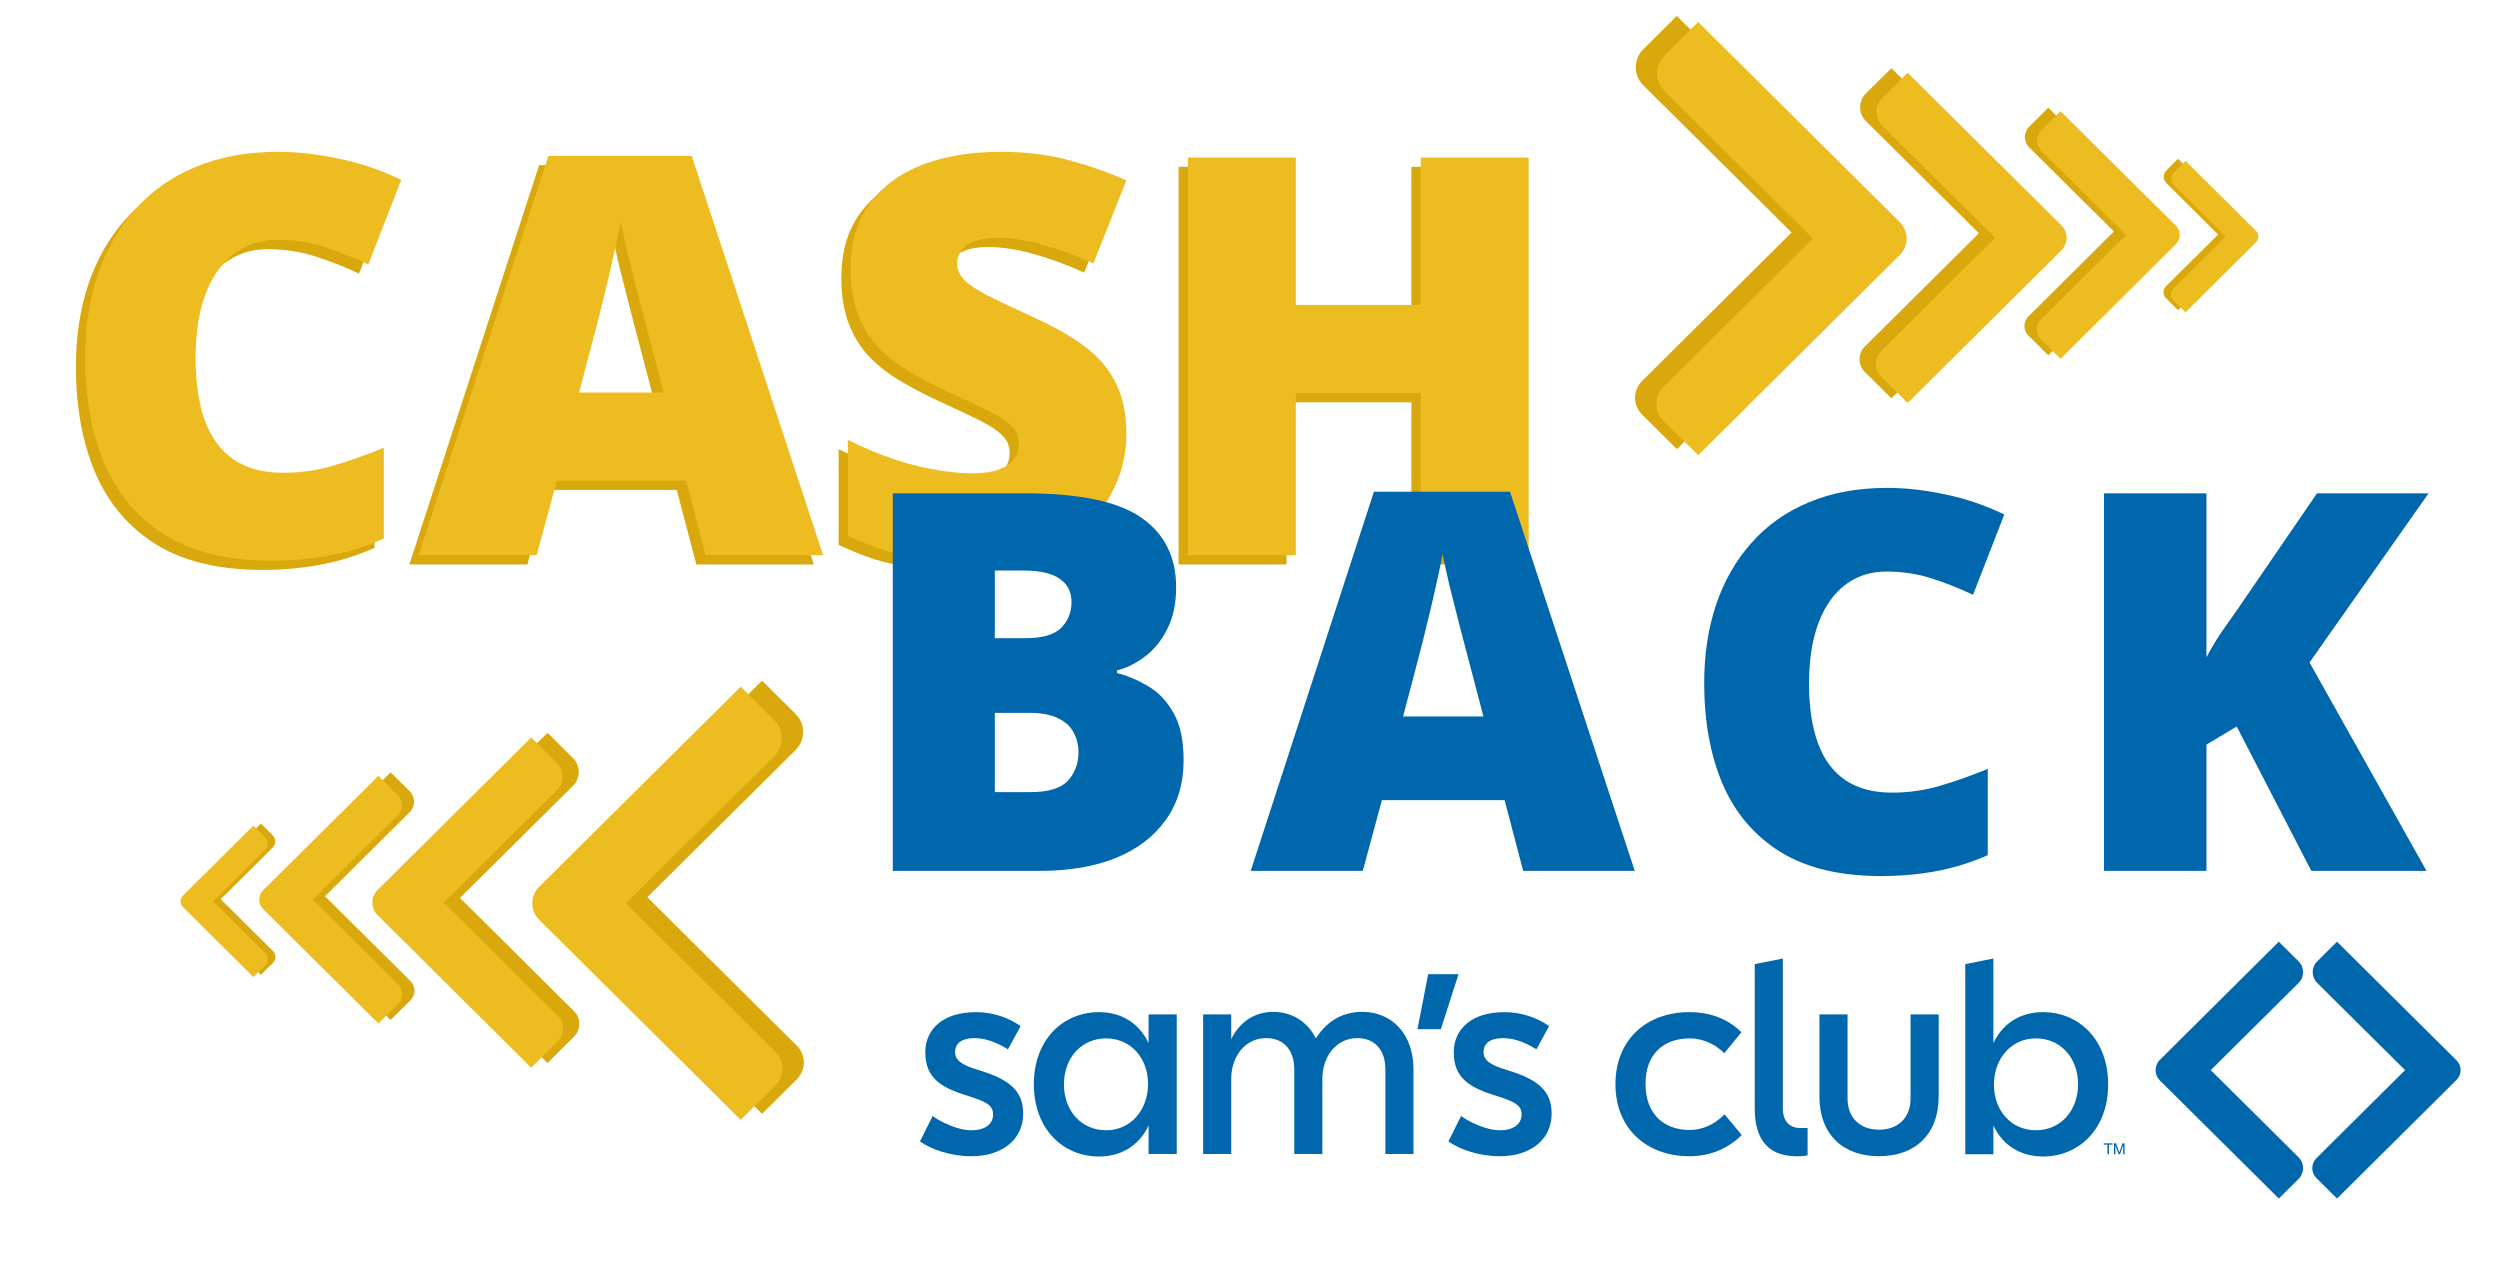 <svg width="142" height="72" viewBox="0 0 142 72" fill="none" xmlns="http://www.w3.org/2000/svg">
<path d="M15.204 14.155C14.482 14.155 13.839 14.31 13.272 14.619C12.706 14.917 12.222 15.355 11.82 15.932C11.418 16.509 11.109 17.214 10.893 18.048C10.687 18.872 10.584 19.81 10.584 20.86C10.584 22.282 10.764 23.476 11.125 24.444C11.485 25.413 12.031 26.144 12.762 26.638C13.504 27.133 14.431 27.38 15.543 27.38C16.553 27.38 17.521 27.241 18.448 26.963C19.385 26.685 20.328 26.35 21.275 25.959V31.119C20.276 31.561 19.251 31.881 18.201 32.076C17.16 32.272 16.053 32.37 14.879 32.37C12.428 32.37 10.419 31.886 8.854 30.918C7.299 29.939 6.15 28.585 5.409 26.855C4.677 25.124 4.312 23.116 4.312 20.829C4.312 19.119 4.549 17.554 5.022 16.133C5.506 14.711 6.212 13.48 7.139 12.44C8.066 11.39 9.209 10.581 10.569 10.015C11.938 9.438 13.504 9.15 15.265 9.15C16.357 9.15 17.505 9.278 18.71 9.536C19.926 9.783 21.11 10.185 22.264 10.741L20.395 15.546C19.57 15.154 18.736 14.825 17.892 14.557C17.047 14.289 16.151 14.155 15.204 14.155ZM39.552 32.061L38.439 27.828H31.101L29.958 32.061H23.253L30.622 9.381H38.764L46.226 32.061H39.552ZM37.172 22.822L36.199 19.114C36.096 18.713 35.947 18.141 35.751 17.399C35.556 16.648 35.36 15.875 35.164 15.082C34.979 14.279 34.834 13.62 34.731 13.105C34.639 13.62 34.505 14.258 34.33 15.02C34.165 15.772 33.99 16.519 33.804 17.261C33.629 18.002 33.475 18.62 33.341 19.114L32.368 22.822H37.172ZM63.452 25.201C63.452 26.427 63.143 27.591 62.525 28.693C61.907 29.785 60.944 30.671 59.636 31.35C58.338 32.03 56.659 32.37 54.599 32.37C53.569 32.37 52.663 32.324 51.88 32.231C51.108 32.138 50.387 31.989 49.717 31.783C49.048 31.567 48.353 31.288 47.632 30.949V25.51C48.857 26.128 50.093 26.602 51.34 26.932C52.586 27.251 53.714 27.411 54.723 27.411C55.331 27.411 55.825 27.339 56.206 27.194C56.597 27.05 56.886 26.855 57.071 26.607C57.257 26.35 57.349 26.056 57.349 25.727C57.349 25.335 57.21 25.006 56.932 24.738C56.664 24.46 56.232 24.172 55.635 23.873C55.037 23.574 54.249 23.203 53.271 22.76C52.437 22.369 51.679 21.967 51 21.555C50.33 21.143 49.753 20.675 49.269 20.149C48.796 19.614 48.43 18.991 48.172 18.28C47.915 17.57 47.786 16.73 47.786 15.762C47.786 14.31 48.142 13.094 48.852 12.116C49.573 11.127 50.572 10.386 51.849 9.891C53.137 9.397 54.62 9.15 56.299 9.15C57.772 9.15 59.095 9.314 60.269 9.644C61.454 9.974 62.515 10.349 63.452 10.772L61.583 15.484C60.614 15.041 59.662 14.691 58.724 14.433C57.787 14.165 56.917 14.031 56.113 14.031C55.588 14.031 55.156 14.098 54.816 14.232C54.486 14.356 54.239 14.526 54.074 14.742C53.92 14.959 53.842 15.206 53.842 15.484C53.842 15.834 53.976 16.148 54.244 16.426C54.522 16.704 54.98 17.008 55.619 17.338C56.268 17.657 57.148 18.074 58.261 18.589C59.363 19.084 60.3 19.619 61.073 20.196C61.845 20.762 62.432 21.447 62.834 22.251C63.246 23.044 63.452 24.027 63.452 25.201ZM86.302 32.061H80.168V22.853H73.077V32.061H66.944V9.474H73.077V17.848H80.168V9.474H86.302V32.061Z" fill="#D9A80D"></path>
<path d="M15.73 13.629C15.009 13.629 14.365 13.783 13.799 14.092C13.232 14.391 12.748 14.829 12.346 15.406C11.945 15.982 11.636 16.688 11.419 17.522C11.213 18.346 11.111 19.283 11.111 20.334C11.111 21.755 11.291 22.95 11.651 23.918C12.012 24.886 12.558 25.618 13.289 26.112C14.03 26.606 14.957 26.854 16.07 26.854C17.079 26.854 18.047 26.715 18.974 26.436C19.912 26.158 20.854 25.824 21.801 25.432V30.592C20.802 31.035 19.778 31.355 18.727 31.55C17.687 31.746 16.58 31.844 15.405 31.844C12.954 31.844 10.946 31.36 9.38 30.392C7.825 29.413 6.676 28.059 5.935 26.328C5.204 24.598 4.838 22.59 4.838 20.303C4.838 18.593 5.075 17.028 5.549 15.607C6.033 14.185 6.738 12.954 7.665 11.914C8.592 10.864 9.735 10.055 11.095 9.489C12.465 8.912 14.03 8.623 15.792 8.623C16.883 8.623 18.032 8.752 19.237 9.01C20.452 9.257 21.637 9.658 22.79 10.215L20.921 15.019C20.097 14.628 19.263 14.298 18.418 14.031C17.573 13.763 16.677 13.629 15.73 13.629ZM40.078 31.535L38.966 27.302H31.627L30.484 31.535H23.779L31.148 8.855H39.29L46.752 31.535H40.078ZM37.699 22.296L36.725 18.588C36.623 18.186 36.473 17.615 36.278 16.873C36.082 16.122 35.886 15.349 35.69 14.556C35.505 13.753 35.361 13.093 35.258 12.578C35.165 13.093 35.031 13.732 34.856 14.494C34.691 15.246 34.516 15.993 34.331 16.734C34.156 17.476 34.001 18.094 33.867 18.588L32.894 22.296H37.699ZM63.978 24.675C63.978 25.901 63.669 27.065 63.051 28.167C62.433 29.259 61.47 30.144 60.162 30.824C58.864 31.504 57.186 31.844 55.126 31.844C54.096 31.844 53.189 31.797 52.407 31.705C51.634 31.612 50.913 31.463 50.244 31.257C49.574 31.04 48.879 30.762 48.158 30.422V24.984C49.384 25.602 50.62 26.076 51.866 26.406C53.112 26.725 54.24 26.884 55.249 26.884C55.857 26.884 56.351 26.812 56.733 26.668C57.124 26.524 57.412 26.328 57.598 26.081C57.783 25.824 57.876 25.53 57.876 25.201C57.876 24.809 57.737 24.48 57.459 24.212C57.191 23.934 56.758 23.645 56.161 23.347C55.563 23.048 54.776 22.677 53.797 22.234C52.963 21.843 52.206 21.441 51.526 21.029C50.857 20.617 50.28 20.149 49.796 19.623C49.322 19.088 48.956 18.465 48.699 17.754C48.441 17.043 48.313 16.204 48.313 15.236C48.313 13.783 48.668 12.568 49.379 11.59C50.1 10.601 51.099 9.859 52.376 9.365C53.663 8.871 55.146 8.623 56.825 8.623C58.298 8.623 59.621 8.788 60.796 9.118C61.98 9.447 63.041 9.823 63.978 10.245L62.109 14.958C61.141 14.515 60.188 14.165 59.251 13.907C58.313 13.639 57.443 13.505 56.64 13.505C56.114 13.505 55.682 13.572 55.342 13.706C55.013 13.83 54.765 14 54.6 14.216C54.446 14.432 54.369 14.68 54.369 14.958C54.369 15.308 54.503 15.622 54.77 15.9C55.048 16.178 55.507 16.482 56.145 16.811C56.794 17.131 57.675 17.548 58.787 18.063C59.889 18.557 60.827 19.093 61.599 19.67C62.371 20.236 62.959 20.921 63.36 21.724C63.772 22.517 63.978 23.501 63.978 24.675ZM86.828 31.535H80.695V22.327H73.603V31.535H67.47V8.948H73.603V17.321H80.695V8.948H86.828V31.535Z" fill="#EDBC21"></path>
<g clip-path="url(#clip0_2653_4618)">
<path d="M52.254 64.833L52.973 63.39C53.5 63.77 54.442 64.199 55.161 64.199C56.056 64.199 56.407 63.77 56.407 63.311C56.423 62.772 55.976 62.565 55.033 62.264C53.452 61.788 52.557 61.233 52.557 59.774C52.557 58.441 53.58 57.49 55.432 57.49C56.391 57.49 57.269 57.791 57.972 58.283L57.253 59.6C56.838 59.346 56.135 58.965 55.352 58.965C54.665 58.965 54.25 59.235 54.25 59.758C54.25 60.186 54.554 60.472 55.56 60.773C57.27 61.281 58.117 61.916 58.117 63.248C58.117 64.754 56.886 65.674 55.177 65.674C54.011 65.674 52.893 65.293 52.254 64.833Z" fill="#0067AD"></path>
<path d="M65.24 63.929C64.697 65.087 63.659 65.69 62.429 65.69C60.368 65.69 58.723 64.119 58.723 61.582C58.723 59.06 60.368 57.489 62.429 57.489C63.659 57.489 64.697 58.092 65.24 59.25V57.616H66.838V65.547H65.24V63.929ZM62.828 58.981C61.406 58.981 60.432 60.106 60.432 61.598C60.432 63.073 61.406 64.199 62.828 64.199C64.234 64.199 65.209 63.041 65.209 61.566C65.209 60.106 64.234 58.981 62.828 58.981Z" fill="#0067AD"></path>
<path d="M75.11 65.547H73.513V60.725C73.513 59.725 72.985 58.964 71.915 58.964C70.749 58.964 69.934 59.979 69.934 61.28V65.546H68.337V57.616H69.934V59.028C70.414 58.029 71.292 57.474 72.315 57.474C73.385 57.474 74.264 58.029 74.743 58.98C75.414 57.934 76.309 57.474 77.379 57.474C79.056 57.474 80.286 58.727 80.286 60.741V65.547H78.689V60.725C78.689 59.726 78.162 58.965 77.091 58.965C75.925 58.965 75.111 59.98 75.111 61.28V65.547H75.11Z" fill="#0067AD"></path>
<path d="M81.12 55.333H82.845L81.839 58.457H80.513L81.12 55.333Z" fill="#0067AD"></path>
<path d="M82.27 64.833L82.989 63.39C83.516 63.77 84.459 64.199 85.178 64.199C86.072 64.199 86.424 63.77 86.424 63.311C86.44 62.772 85.993 62.565 85.05 62.264C83.468 61.788 82.574 61.233 82.574 59.774C82.574 58.441 83.596 57.49 85.449 57.49C86.407 57.49 87.286 57.791 87.989 58.283L87.27 59.6C86.855 59.346 86.152 58.965 85.369 58.965C84.682 58.965 84.267 59.235 84.267 59.758C84.267 60.186 84.57 60.472 85.577 60.773C87.286 61.281 88.133 61.916 88.133 63.248C88.133 64.754 86.903 65.674 85.194 65.674C84.028 65.674 82.909 65.293 82.27 64.833Z" fill="#0067AD"></path>
<path d="M91.757 61.582C91.757 59.06 93.514 57.489 95.958 57.489C97.109 57.489 98.131 57.854 98.914 58.632L97.939 59.821C97.332 59.219 96.613 58.981 95.974 58.981C94.505 58.981 93.466 59.853 93.466 61.566C93.466 63.279 94.505 64.183 95.974 64.183C96.613 64.183 97.332 63.93 97.955 63.295L98.93 64.469C98.147 65.246 97.141 65.674 95.958 65.674C93.53 65.674 91.757 64.104 91.757 61.582Z" fill="#0067AD"></path>
<path d="M102.225 65.674C100.58 65.737 99.669 64.881 99.669 62.961V54.761L101.266 54.444V62.961C101.266 63.722 101.682 64.072 102.257 64.072H102.672V65.626C102.529 65.658 102.369 65.674 102.225 65.674Z" fill="#0067AD"></path>
<path d="M103.344 62.279V57.616H104.941V62.406C104.941 63.453 105.612 64.166 106.73 64.166C107.848 64.166 108.519 63.453 108.519 62.406V57.616H110.117V62.279C110.117 64.452 108.759 65.673 106.73 65.673C104.701 65.674 103.344 64.453 103.344 62.279Z" fill="#0067AD"></path>
<path d="M116.036 65.69C114.806 65.69 113.767 65.087 113.224 63.929V65.563H111.627V54.761L113.224 54.444V59.25C113.767 58.092 114.806 57.489 116.036 57.489C118.097 57.489 119.742 59.06 119.742 61.597C119.742 64.119 118.097 65.69 116.036 65.69ZM115.637 64.198C117.058 64.198 118.033 63.073 118.033 61.581C118.033 60.106 117.058 58.98 115.637 58.98C114.231 58.98 113.256 60.138 113.256 61.613C113.256 63.073 114.231 64.198 115.637 64.198Z" fill="#0067AD"></path>
<path d="M130.558 54.603L129.436 53.489L122.685 60.195C122.356 60.52 122.356 61.049 122.685 61.375L129.438 68.078L130.559 66.965C130.901 66.625 130.901 66.073 130.559 65.734L125.572 60.784L130.559 55.831C130.901 55.493 130.9 54.942 130.558 54.603Z" fill="#0067AD"></path>
<path d="M139.53 60.226L132.742 53.489L131.615 54.608C131.276 54.945 131.276 55.49 131.615 55.827L136.608 60.783L131.572 65.785C131.257 66.097 131.258 66.603 131.572 66.915L132.744 68.078L139.53 61.338C139.839 61.032 139.839 60.533 139.53 60.226Z" fill="#0067AD"></path>
<path d="M119.998 64.942V65.016H119.788V65.56H119.703V65.016H119.493V64.942H119.998Z" fill="#0067AD"></path>
<path d="M120.076 64.942H120.197L120.376 65.465L120.554 64.942H120.674V65.56H120.593V65.195C120.593 65.183 120.593 65.161 120.594 65.132C120.594 65.103 120.595 65.072 120.595 65.038L120.417 65.56H120.334L120.154 65.038V65.057C120.154 65.072 120.154 65.095 120.155 65.126C120.156 65.157 120.156 65.18 120.156 65.195V65.56H120.075V64.942H120.076Z" fill="#0067AD"></path>
</g>
<path d="M50.711 28.02H58.193C61.293 28.02 63.503 28.479 64.823 29.398C66.144 30.318 66.804 31.638 66.804 33.359C66.804 34.298 66.632 35.095 66.29 35.75C65.958 36.406 65.532 36.924 65.014 37.305C64.505 37.687 63.982 37.946 63.444 38.083V38.229C64.031 38.376 64.613 38.621 65.19 38.963C65.777 39.295 66.261 39.799 66.642 40.474C67.034 41.139 67.229 42.044 67.229 43.188C67.229 44.488 66.897 45.608 66.232 46.547C65.576 47.486 64.638 48.21 63.415 48.718C62.193 49.217 60.74 49.466 59.058 49.466H50.711V28.02ZM56.506 36.249H58.251C59.21 36.249 59.885 36.053 60.276 35.662C60.667 35.261 60.862 34.777 60.862 34.21C60.862 33.623 60.638 33.178 60.188 32.875C59.748 32.562 59.063 32.406 58.134 32.406H56.506V36.249ZM56.506 40.489V44.992H58.545C59.552 44.992 60.256 44.777 60.657 44.347C61.058 43.907 61.259 43.359 61.259 42.704C61.259 42.322 61.171 41.965 60.995 41.633C60.828 41.291 60.54 41.017 60.129 40.811C59.718 40.596 59.151 40.489 58.427 40.489H56.506ZM86.517 49.466L85.461 45.447H78.493L77.407 49.466H71.041L78.038 27.931H85.769L92.854 49.466H86.517ZM84.258 40.694L83.334 37.173C83.236 36.792 83.094 36.249 82.908 35.545C82.723 34.831 82.537 34.097 82.351 33.344C82.175 32.582 82.038 31.956 81.94 31.467C81.852 31.956 81.725 32.562 81.559 33.286C81.402 34 81.236 34.709 81.06 35.413C80.894 36.117 80.747 36.704 80.62 37.173L79.696 40.694H84.258ZM107.14 32.464C106.455 32.464 105.844 32.611 105.306 32.904C104.768 33.188 104.309 33.604 103.927 34.151C103.546 34.699 103.253 35.369 103.047 36.161C102.852 36.943 102.754 37.833 102.754 38.831C102.754 40.181 102.925 41.315 103.267 42.234C103.61 43.154 104.128 43.848 104.822 44.317C105.526 44.787 106.407 45.021 107.463 45.021C108.421 45.021 109.34 44.889 110.221 44.625C111.111 44.361 112.005 44.043 112.905 43.672V48.571C111.957 48.992 110.983 49.295 109.986 49.481C108.998 49.667 107.947 49.76 106.832 49.76C104.504 49.76 102.597 49.3 101.111 48.381C99.634 47.452 98.544 46.166 97.84 44.523C97.145 42.88 96.798 40.973 96.798 38.801C96.798 37.178 97.023 35.692 97.473 34.342C97.933 32.992 98.602 31.824 99.483 30.836C100.363 29.838 101.448 29.071 102.739 28.533C104.04 27.985 105.526 27.711 107.199 27.711C108.235 27.711 109.326 27.834 110.47 28.078C111.624 28.313 112.749 28.694 113.844 29.222L112.069 33.785C111.287 33.413 110.494 33.1 109.693 32.846C108.891 32.592 108.04 32.464 107.14 32.464ZM137.826 49.466H131.284L127.044 41.266L125.328 42.293V49.466H119.504V28.02H125.328V37.335C125.572 36.865 125.851 36.396 126.164 35.926C126.487 35.457 126.8 35.012 127.103 34.591L131.606 28.02H137.944L131.181 37.628L137.826 49.466Z" fill="#0067AD"></path>
<path d="M106.69 12.268L95.242 0.905L93.342 2.793C92.77 3.36 92.77 4.281 93.342 4.848L101.762 13.206L93.269 21.642C92.738 22.168 92.739 23.022 93.269 23.548L95.245 25.509L106.689 14.143C107.211 13.625 107.211 12.785 106.69 12.268Z" fill="#D9A80D"></path>
<path d="M107.905 12.612L96.457 1.25L94.557 3.137C93.985 3.705 93.985 4.625 94.557 5.193L102.977 13.551L94.484 21.986C93.953 22.513 93.954 23.367 94.484 23.893L96.46 25.854L107.904 14.488C108.426 13.97 108.426 13.13 107.905 12.612Z" fill="#EDBC21"></path>
<path d="M116.157 12.532L107.431 3.87L105.982 5.309C105.546 5.742 105.546 6.443 105.982 6.876L112.401 13.247L105.926 19.677C105.522 20.079 105.522 20.73 105.926 21.131L107.433 22.626L116.157 13.961C116.555 13.567 116.555 12.926 116.157 12.532Z" fill="#D9A80D"></path>
<path d="M117.083 12.794L108.356 4.133L106.908 5.572C106.472 6.005 106.472 6.706 106.908 7.139L113.326 13.51L106.852 19.94C106.447 20.342 106.448 20.993 106.852 21.393L108.358 22.889L117.082 14.224C117.48 13.83 117.48 13.189 117.083 12.794Z" fill="#EDBC21"></path>
<path d="M122.888 12.612L116.342 6.115L115.255 7.195C114.929 7.519 114.929 8.045 115.255 8.37L120.07 13.149L115.214 17.972C114.91 18.273 114.911 18.761 115.214 19.062L116.344 20.183L122.887 13.684C123.186 13.388 123.186 12.908 122.888 12.612Z" fill="#D9A80D"></path>
<path d="M123.582 12.809L117.036 6.312L115.95 7.392C115.623 7.716 115.623 8.242 115.95 8.567L120.764 13.346L115.908 18.169C115.605 18.47 115.605 18.958 115.908 19.259L117.038 20.38L123.581 13.882C123.88 13.585 123.88 13.105 123.582 12.809Z" fill="#EDBC21"></path>
<path d="M127.712 12.991L123.712 9.02L123.048 9.68C122.848 9.878 122.848 10.2 123.048 10.398L125.99 13.319L123.023 16.266C122.837 16.45 122.838 16.749 123.023 16.933L123.713 17.618L127.712 13.646C127.895 13.465 127.895 13.172 127.712 12.991Z" fill="#D9A80D"></path>
<path d="M128.137 13.111L124.137 9.141L123.473 9.8C123.273 9.999 123.273 10.32 123.473 10.519L126.415 13.439L123.448 16.387C123.262 16.571 123.262 16.869 123.448 17.053L124.138 17.738L128.137 13.767C128.319 13.586 128.319 13.292 128.137 13.111Z" fill="#EDBC21"></path>
<path d="M31.839 50.023L43.287 38.66L45.188 40.548C45.759 41.116 45.759 42.036 45.188 42.604L36.767 50.962L45.261 59.397C45.791 59.924 45.79 60.777 45.261 61.303L43.284 63.265L31.84 51.899C31.318 51.381 31.318 50.541 31.839 50.023Z" fill="#D9A80D"></path>
<path d="M30.625 50.368L42.072 39.005L43.973 40.893C44.544 41.461 44.544 42.381 43.973 42.949L35.553 51.306L44.046 59.742C44.576 60.269 44.575 61.122 44.046 61.648L42.069 63.609L30.625 52.243C30.103 51.726 30.103 50.886 30.625 50.368Z" fill="#EDBC21"></path>
<path d="M22.372 50.287L31.099 41.625L32.547 43.065C32.983 43.497 32.983 44.199 32.547 44.632L26.129 51.003L32.603 57.433C33.008 57.835 33.007 58.485 32.603 58.886L31.097 60.381L22.373 51.717C21.975 51.322 21.975 50.682 22.372 50.287Z" fill="#D9A80D"></path>
<path d="M21.446 50.55L30.173 41.888L31.622 43.327C32.057 43.76 32.057 44.462 31.622 44.894L25.203 51.266L31.677 57.696C32.082 58.097 32.081 58.748 31.677 59.149L30.171 60.644L21.447 51.98C21.049 51.585 21.049 50.945 21.446 50.55Z" fill="#EDBC21"></path>
<path d="M15.642 50.368L22.187 43.871L23.274 44.95C23.601 45.275 23.601 45.801 23.274 46.126L18.459 50.904L23.316 55.727C23.619 56.029 23.619 56.517 23.316 56.817L22.186 57.939L15.642 51.44C15.344 51.144 15.344 50.664 15.642 50.368Z" fill="#D9A80D"></path>
<path d="M14.947 50.565L21.493 44.068L22.579 45.147C22.906 45.472 22.906 45.998 22.579 46.323L17.765 51.101L22.621 55.925C22.925 56.226 22.924 56.714 22.621 57.014L21.491 58.136L14.948 51.637C14.649 51.341 14.649 50.861 14.947 50.565Z" fill="#EDBC21"></path>
<path d="M10.817 50.746L14.817 46.776L15.481 47.436C15.681 47.634 15.681 47.956 15.481 48.154L12.539 51.074L15.507 54.022C15.692 54.206 15.692 54.504 15.507 54.688L14.816 55.373L10.817 51.402C10.635 51.221 10.635 50.927 10.817 50.746Z" fill="#D9A80D"></path>
<path d="M10.392 50.867L14.392 46.896L15.056 47.556C15.256 47.754 15.256 48.076 15.056 48.274L12.114 51.195L15.082 54.142C15.267 54.326 15.267 54.625 15.082 54.808L14.391 55.494L10.392 51.522C10.21 51.341 10.21 51.048 10.392 50.867Z" fill="#EDBC21"></path>
<defs>
<clipPath id="clip0_2653_4618">
<rect width="87.513" height="21.253" fill="white" transform="translate(52.254 49.842)"></rect>
</clipPath>
</defs>
</svg>

